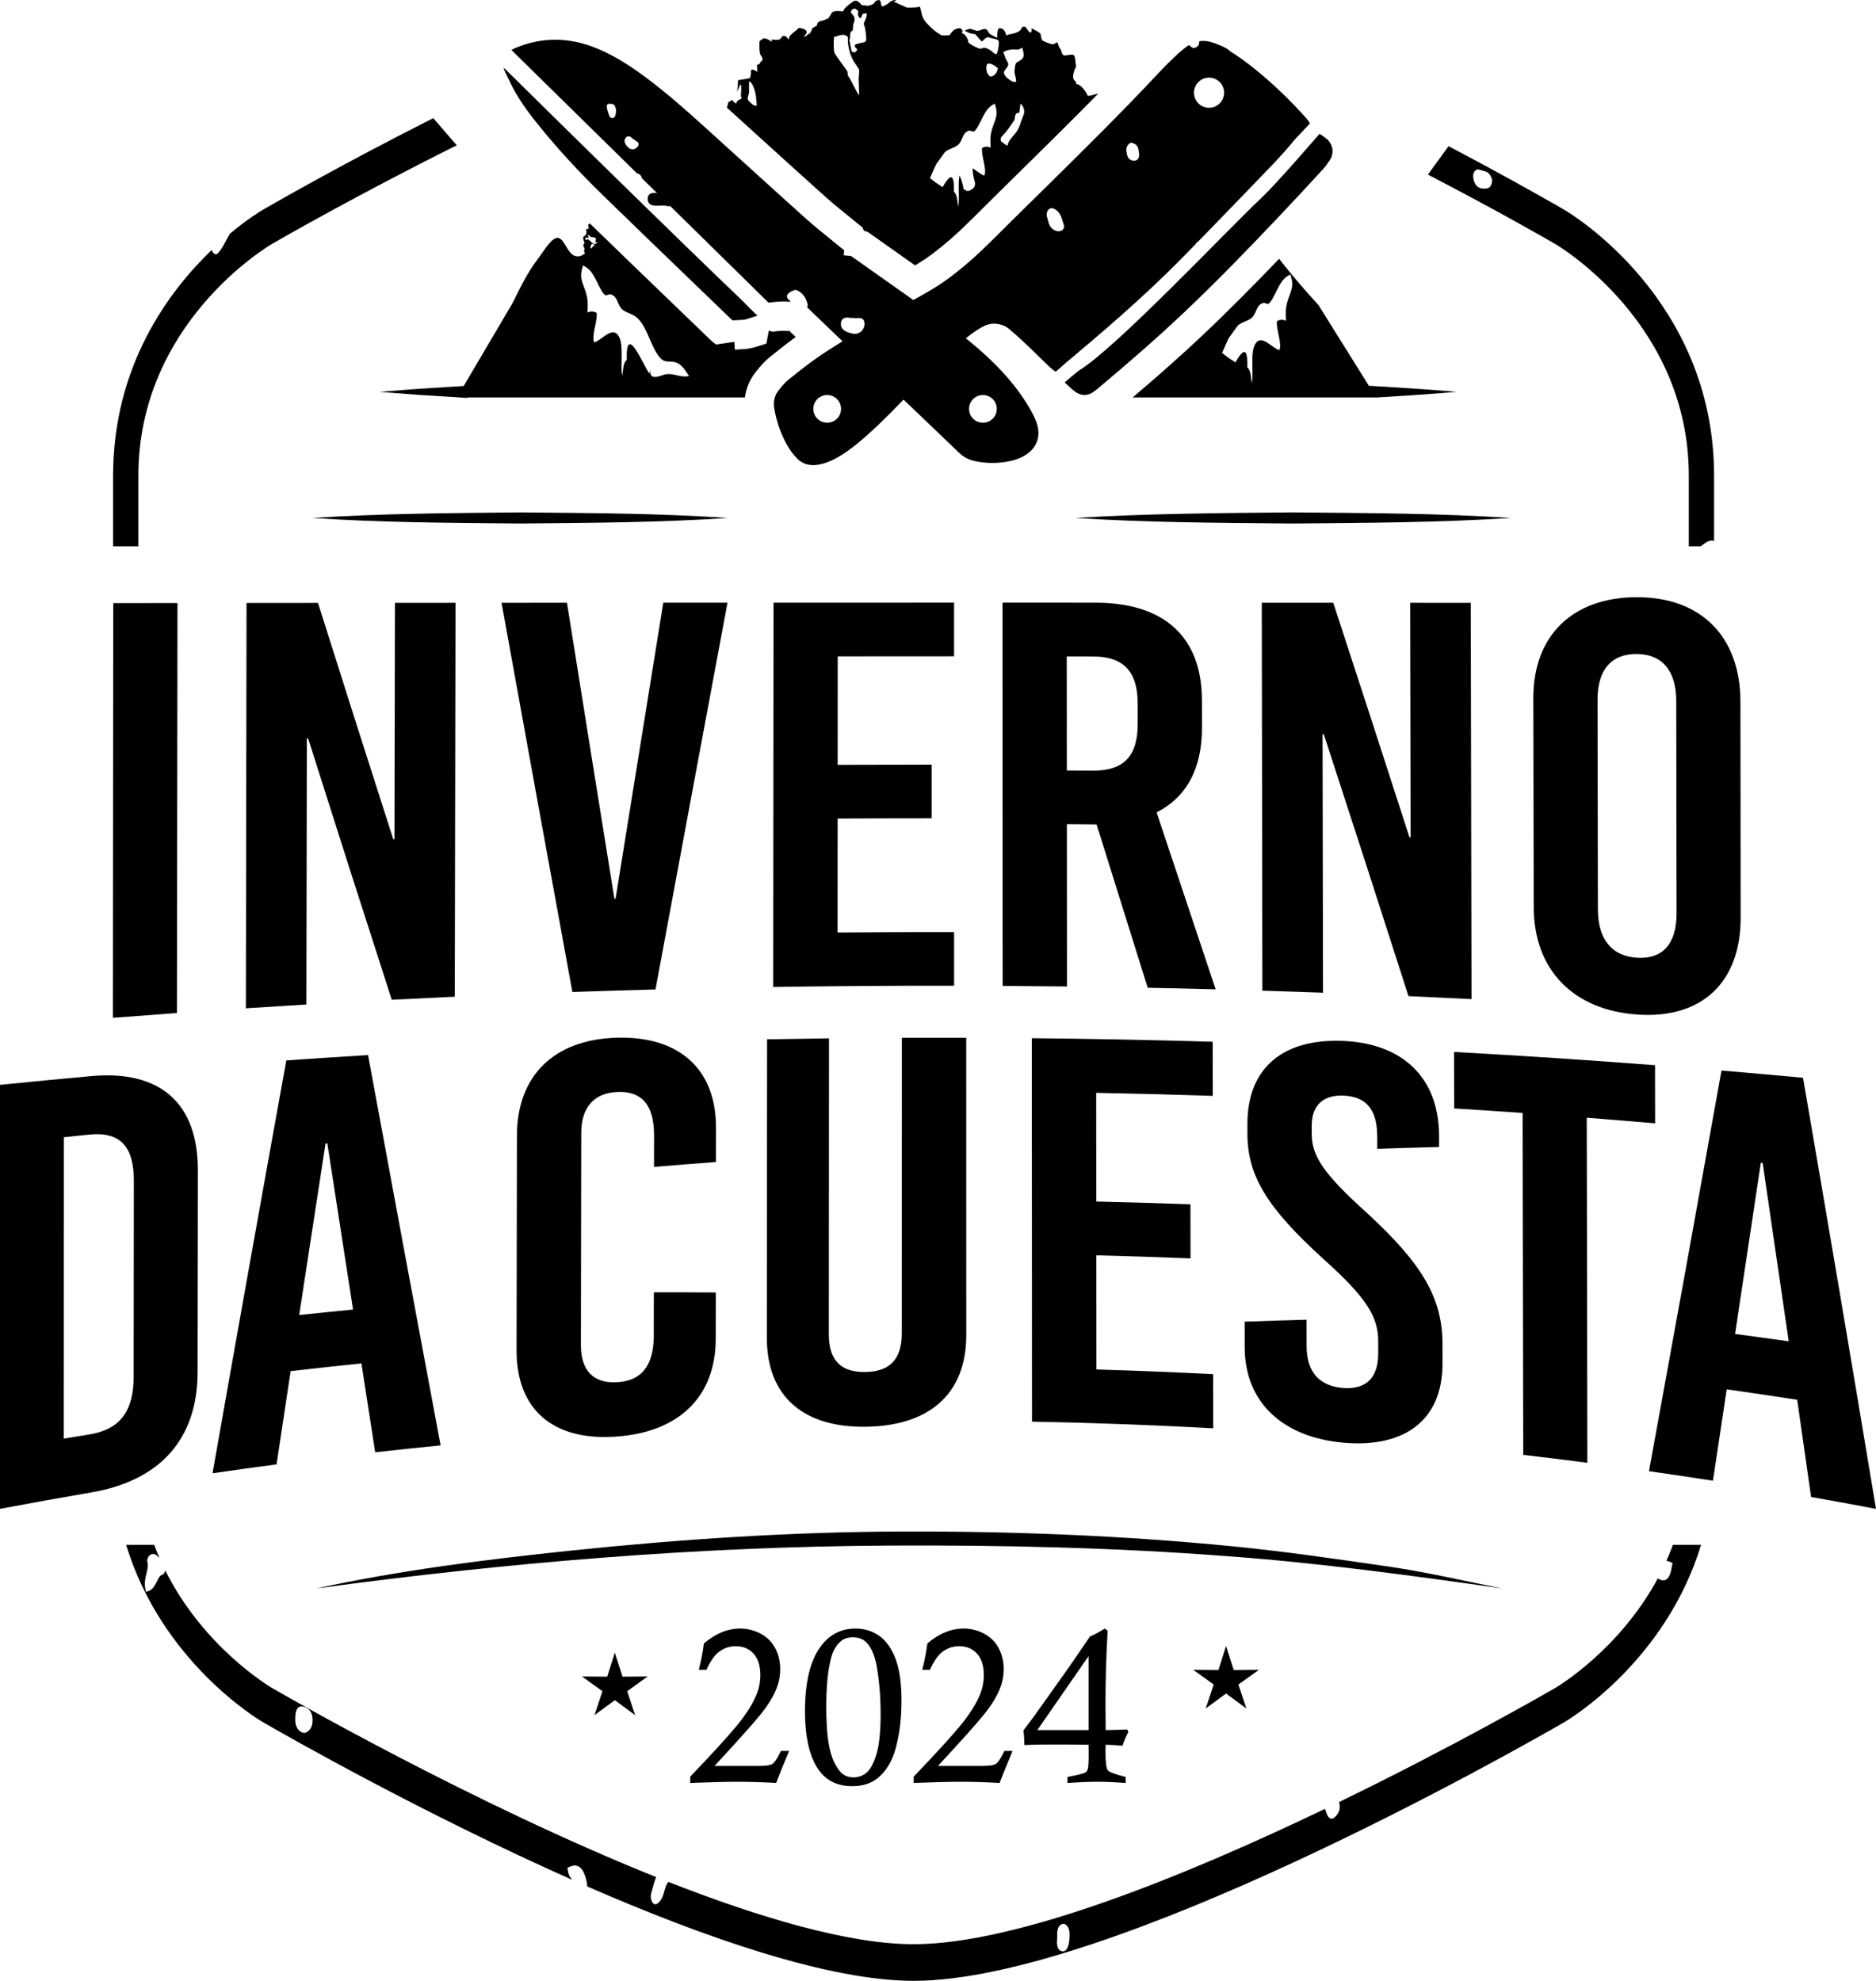 <?xml version="1.0" encoding="UTF-8"?>
<!-- Creator: CorelDRAW -->
<svg xmlns="http://www.w3.org/2000/svg" xmlns:xlink="http://www.w3.org/1999/xlink" xmlns:xodm="http://www.corel.com/coreldraw/odm/2003" xml:space="preserve" width="105.688mm" height="111.597mm" version="1.1" style="shape-rendering:geometricPrecision; text-rendering:geometricPrecision; image-rendering:optimizeQuality; fill-rule:evenodd; clip-rule:evenodd" viewBox="0 0 2717.95 2869.91">
 <defs>
  <style type="text/css">
   <![CDATA[
    .fil0 {fill:black;fill-rule:nonzero}
   ]]>
  </style>
 </defs>
 <g id="Camada_x0020_1">
  <g id="_105553626794752">
   <path class="fil0" d="M458.1 2301.44c120.78,-26.23 244.47,-41.81 367.26,-54.67 160.04,-16.76 321.4,-27.4 482.38,-27.86 159.71,-0.46 318.98,5.81 477.93,21.43 75.93,7.47 151.17,18.45 226.65,29.44 55.1,8.01 109.77,20.96 164.41,31.65 -132.23,-18.72 -264.04,-36.89 -397.31,-46.66 -163.85,-12.61 -327.71,-16.34 -492,-15.48 -277.27,1.46 -554.71,24.83 -829.32,62.14z"></path>
   <path class="fil0" d="M1558.27 750.45c105.04,-6.58 210.24,-7.03 315.39,-8.08 105.1,1.05 210.32,1.19 315.31,8.08 -105,6.71 -210.18,7.13 -315.31,8.05 -105.14,-0.92 -210.36,-1.34 -315.39,-8.05z"></path>
   <path class="fil0" d="M452.83 750.45c100.16,-6.58 200.47,-7.02 300.75,-8.08 100.26,1.05 200.62,1.2 300.75,8.08 -100.15,6.69 -200.49,7.13 -300.75,8.05 -100.26,-0.92 -200.61,-1.35 -300.75,-8.05z"></path>
   <polygon class="fil0" points="1776.31,2384.78 1787.42,2419.6 1823.96,2419.27 1794.19,2440.62 1805.73,2475.33 1776.31,2453.66 1746.86,2475.33 1758.43,2440.62 1728.71,2419.27 1765.29,2419.6 "></polygon>
   <polygon class="fil0" points="890.77,2394.41 901.91,2429.24 938.39,2428.91 908.68,2450.25 920.19,2484.96 890.77,2463.29 861.3,2484.96 872.81,2450.25 843.14,2428.91 879.72,2429.24 "></polygon>
   <path class="fil0" d="M1549.45 2809.36c-1.29,15.63 -6.48,17.89 -9.46,17.89l-1.33 -0.15c-8.35,-1.99 -7.46,-13.16 -7.08,-17.92 0.08,-1.33 0.21,-2.57 0.17,-3.71 -0.15,-3.8 -0.4,-9.71 2.29,-14.03 1.65,-2.59 4.04,-4.01 7.08,-4.14l0.75 -0.03 0.68 0.36c8.23,4.43 7.39,15.26 6.9,21.72zm-1107.94 -298.69l-0.67 0.18 -0.68 -0.12c-8.21,-1.81 -12.73,-9.2 -12.39,-20.33 0.12,-6.21 0.36,-18.07 9.12,-18.07 0.74,0 1.56,0.09 2.46,0.3 8.64,1.96 13.16,8.29 13.46,18.73 0.19,7.18 -1.62,16.29 -11.31,19.31zm1982.21 -272.47c-2.97,8 -6.08,15.84 -9.46,23.38 1.83,0.03 3.68,0.51 5.54,1.39l3.35 1.6 -0.9 4.95c-1.35,7.54 -3.62,20.21 -12.53,20.21 -1.63,0 -3.36,-0.45 -5.29,-1.36 -0.79,-0.36 -1.67,-0.96 -2.5,-1.66 -55.63,103.11 -143.89,156.09 -149.32,159.26 -11.83,6.85 -144.54,83.26 -312.73,164.99 1.5,3.98 1.75,8.57 0.1,12.94 -1.52,4.25 -4.69,8.32 -8,10.26 -1.02,0.57 -1.96,0.82 -2.87,0.82 -4.35,0 -6.37,-5.52 -7.56,-8.84 -0.71,-1.9 -1.37,-3.62 -2.06,-5.34 -200.37,96.18 -444.83,196.06 -595.77,196.06 -93.62,0 -223.12,-38.37 -355.77,-90.44l-0.01 0.78 -1.2 1.6c-1.71,2.21 -2.79,6.07 -3.94,10.14 -1.9,6.76 -4.27,15.17 -10.74,19.34 -0.86,0.51 -1.67,0.76 -2.5,0.76 -2.19,0 -4.17,-1.69 -5.42,-4.71 -1.56,-3.65 -1.73,-8.57 -0.45,-12.16 0.76,-2.39 1.46,-5.07 2.16,-7.78 1.27,-4.89 2.72,-10.11 4.87,-14.78 -265.93,-106.52 -538.77,-263.66 -555.99,-273.62 -5.63,-3.29 -100.14,-60.03 -155.2,-170.57 -0.79,3.11 -2.47,5.52 -4.72,6.27 -3.08,0.81 -4.77,4.01 -7.29,9.11 -2.69,5.52 -6.06,12.34 -12.62,14.48l-3.49 1.11 -0.95 -5c-1.58,-8.27 0.2,-15.48 1.76,-21.87 1.39,-5.7 2.6,-10.59 1.41,-15.54 -0.59,-2.53 -0.29,-5.22 0.81,-7.45 2.58,-5.16 7.82,-6.12 10.89,-4.19 2.02,1.33 3.87,3.02 5.64,4.77 -2.66,-6.13 -5.14,-12.45 -7.53,-18.88l-40.71 0c51.46,169.14 191.05,252.76 198.27,256.96 36.67,21.18 232.24,132.56 448.19,228.46 -2.28,-2.54 -5.27,-6.03 -6.31,-12.55l-0.79 -4.98 3.35 -1.48c10.55,-4.68 18.07,0.09 22.37,13.73 1.15,3.65 2.91,9.32 2.96,14.78 170.15,74.21 349.98,136.78 472.93,136.78 285.22,0 876.03,-336.31 942.47,-374.62 7.35,-4.32 146.89,-87.97 198.34,-257.08l-40.8 0z"></path>
   <path class="fil0" d="M163.55 1474.67c0.19,-200.28 0.37,-400.57 0.56,-600.85 31.01,-0.04 62.02,-0.07 93.02,-0.1 -0.26,197.99 -0.52,395.99 -0.78,593.98 -30.95,2.23 -61.88,4.55 -92.8,6.97z"></path>
   <path class="fil0" d="M567.59 1448.49c-40.42,-124.96 -80.83,-251.13 -121.25,-378.82 -0.58,0.01 -1.17,0.02 -1.75,0.04 -0.23,128.55 -0.46,257.11 -0.69,385.66 -29.23,1.74 -58.45,3.57 -87.67,5.48 0.31,-195.74 0.63,-391.48 0.94,-587.22 34.52,-0.03 69.04,-0.06 103.55,-0.09 36.36,115.32 72.71,229.38 109.06,342.42 0.59,-0.02 1.17,-0.04 1.76,-0.05 0.21,-114.15 0.43,-228.3 0.64,-342.45 29.25,-0.02 58.51,-0.04 87.76,-0.06 -0.35,190.22 -0.7,380.44 -1.06,570.67 -30.44,1.38 -60.87,2.86 -91.29,4.43z"></path>
   <path class="fil0" d="M829.28 1437.25c-34.25,-186.79 -68.45,-374.64 -102.63,-563.9 31.6,-0.02 63.19,-0.03 94.78,-0.05 22.87,143.47 45.77,286.33 68.68,428.7 0.59,-0.01 1.17,-0.03 1.76,-0.04 23.06,-143.43 46.09,-286.3 69.1,-428.72 31.01,-0.01 62.02,-0.02 93.03,-0.03 -34.72,185.99 -69.5,372.66 -104.33,560.36 -40.14,1.07 -80.27,2.29 -120.39,3.67z"></path>
   <path class="fil0" d="M1213.69 950.97c-0.03,52.39 -0.06,104.78 -0.08,157.17 45.38,-0.19 90.76,-0.29 136.15,-0.29 0,25.9 0,51.8 0,77.7 -45.4,0.01 -90.79,0.14 -136.19,0.39 -0.03,55.03 -0.06,110.07 -0.09,165.1 56.26,-0.46 112.53,-0.65 168.8,-0.57 0,25.9 0.01,51.8 0.01,77.7 -87.36,-0.13 -174.72,0.48 -262.06,1.83 0.16,-185.6 0.32,-371.19 0.48,-556.79 87.18,-0.02 174.35,-0.03 261.53,-0.03 0,25.9 0,51.8 0.01,77.7 -56.19,-0.01 -112.37,0.02 -168.55,0.1z"></path>
   <path class="fil0" d="M1545.63 1116.27c12.59,0.07 25.18,0.14 37.77,0.23 44.8,0.3 64.98,-21.01 64.93,-68.03 -0.01,-9.56 -0.02,-19.12 -0.03,-28.68 -0.05,-47.01 -20.26,-68.59 -65.04,-68.68 -12.58,-0.03 -25.16,-0.06 -37.74,-0.08 0.04,55.08 0.07,110.16 0.11,165.24zm43.1 78.19c-14.35,-0.12 -28.7,-0.24 -43.05,-0.34 0.05,78.38 0.11,156.76 0.16,235.15 -31.07,-0.38 -62.14,-0.66 -93.22,-0.85 -0.06,-185.08 -0.13,-370.16 -0.19,-555.25 44.76,0 89.52,0.01 134.28,0.02 100.04,-0.05 154.52,49.53 154.65,141.56 0.02,13.32 0.04,26.65 0.05,39.98 0.08,59.18 -22.7,100.48 -65.72,122.3 28.5,85.11 57.02,170.53 85.55,256.36 -32.81,-0.86 -65.63,-1.61 -98.46,-2.26 -24.7,-79.13 -49.39,-157.99 -74.05,-236.67z"></path>
   <path class="fil0" d="M2040.62 1443.23c-40.92,-127.71 -81.83,-254.09 -122.71,-379.44 -0.59,-0.01 -1.17,-0.02 -1.76,-0.02 0.21,124.82 0.42,249.65 0.63,374.47 -29.28,-1.06 -58.57,-2.04 -87.86,-2.93 -0.29,-187.35 -0.57,-374.69 -0.85,-562.04 34.52,0.02 69.04,0.03 103.56,0.05 36.76,112.31 73.54,225.43 110.33,339.58 0.59,0.02 1.17,0.03 1.76,0.05 -0.21,-113.19 -0.42,-226.37 -0.63,-339.56 29.25,0.02 58.51,0.04 87.76,0.06 0.36,191.37 0.72,382.74 1.08,574.11 -30.43,-1.53 -60.86,-2.97 -91.3,-4.32z"></path>
   <path class="fil0" d="M2314.51 1013.82c0.17,101.28 0.34,202.56 0.52,303.83 0.07,43.38 20.29,67.83 57.1,69.98 36.81,2.18 56.93,-20.24 56.87,-64.23 -0.15,-102.57 -0.29,-205.13 -0.44,-307.7 -0.06,-43.99 -20.28,-67.86 -57.12,-68.16 -36.85,-0.3 -57,22.9 -56.92,66.27zm207.02 2.73c0.11,104.29 0.22,208.58 0.34,312.87 0.09,94.31 -56.72,147 -149.61,140.52 -92.9,-6.39 -150.03,-64.84 -150.2,-155.67 -0.19,-100.88 -0.37,-201.77 -0.56,-302.66 -0.17,-90.79 56.77,-146.18 149.8,-146.37 93.03,-0.23 150.13,57.03 150.23,151.31z"></path>
   <path class="fil0" d="M92.33 2084.31c12.2,-2.01 24.41,-3.99 36.62,-5.94 44.49,-7.12 64.61,-33.15 64.67,-83.57 0.1,-94.62 0.2,-189.24 0.3,-283.87 0.06,-50.39 -20.05,-71.59 -64.63,-67.09 -12.24,1.25 -24.47,2.52 -36.71,3.81 -0.08,145.55 -0.16,291.1 -0.25,436.66zm40.52 -525.28c99.71,-8.79 153.97,39.58 153.82,136.54 -0.14,97.51 -0.28,195.03 -0.41,292.54 -0.13,97.13 -54.47,157.09 -153.88,174.17 -44.18,7.53 -88.31,15.47 -132.38,23.82 0,-204.77 0,-409.54 0,-614.32 44.26,-4.46 88.54,-8.71 132.86,-12.74z"></path>
   <path class="fil0" d="M433.47 1905.27c26,-2.76 52,-5.4 78.03,-7.93 -12.42,-79.96 -24.84,-160.19 -37.27,-240.7 -0.87,0.07 -1.75,0.14 -2.63,0.21 -12.72,82.48 -25.43,165.28 -38.13,248.42zm110.09 198.89c-6.65,-42.87 -13.29,-85.81 -19.93,-128.83 -34.21,3.53 -68.4,7.27 -102.57,11.23 -6.79,44.93 -13.58,89.96 -20.37,135.09 -30.94,4.1 -61.86,8.39 -92.77,12.89 35.56,-201.91 71.21,-401.18 106.91,-598.16 39.45,-2.75 78.92,-5.33 118.4,-7.74 35.03,190.12 70.06,378.49 105.12,565.49 -31.62,3.14 -63.21,6.48 -94.8,10.03z"></path>
   <path class="fil0" d="M1037.35 1633.33c-0.02,16.75 -0.04,33.49 -0.06,50.24 -29.92,2.23 -59.83,4.59 -89.74,7.08 0.02,-15.21 0.04,-30.42 0.06,-45.63 0.06,-44.81 -18.38,-64.24 -52.66,-62.95 -34.29,1.29 -52.78,22.23 -52.84,59.27 -0.16,102.5 -0.33,205.01 -0.5,307.51 -0.06,37.06 18.37,55.89 52.7,53.81 34.32,-2.07 52.84,-23.01 52.89,-67.84 0.03,-20.81 0.06,-41.63 0.08,-62.44 29.92,-0.08 59.84,-0.01 89.77,0.21 -0.03,22.33 -0.05,44.66 -0.08,66.99 -0.08,84.56 -53.89,135.99 -145.43,141.91 -90.66,6.02 -143.3,-39.32 -143.15,-125.36 0.19,-103.65 0.37,-207.31 0.55,-310.97 0.16,-85.91 52.94,-138.66 143.47,-141.66 91.41,-3 145,45.39 144.91,129.83z"></path>
   <path class="fil0" d="M1399.95 1934.11c0.02,87.3 -55.51,131.8 -145.43,133.04 -88.15,1.35 -143.62,-41.73 -143.54,-129.37 0.13,-144 0.25,-288.01 0.38,-432.02 29.91,-0.55 59.81,-0.99 89.71,-1.34 -0.08,142.91 -0.16,285.82 -0.25,428.73 -0.02,40.5 20.23,55.13 52.84,54.68 32.61,-0.44 52.88,-15.6 52.88,-56.04 0.03,-142.73 0.06,-285.46 0.08,-428.19 31.08,-0.12 62.16,-0.13 93.24,-0.04 0.02,143.51 0.04,287.02 0.07,430.54z"></path>
   <path class="fil0" d="M1588.18 1583.37c0.04,52.49 0.09,104.97 0.13,157.45 45.47,1.05 90.94,2.41 136.4,4.08 0.03,26.1 0.07,52.19 0.1,78.29 -45.47,-1.82 -90.95,-3.3 -136.44,-4.44 0.05,55.14 0.09,110.27 0.14,165.4 56.38,1.66 112.74,3.93 169.08,6.81 0.04,26.14 0.07,52.27 0.11,78.41 -87.46,-4.78 -174.99,-8 -262.54,-9.63 -0.09,-185.18 -0.18,-370.37 -0.28,-555.56 87.37,0.87 174.74,2.59 262.06,5.15 0.04,26.14 0.07,52.27 0.11,78.41 -56.28,-1.85 -112.57,-3.31 -168.87,-4.37z"></path>
   <path class="fil0" d="M2084.9 1645.45c0.01,5.44 0.02,10.89 0.03,16.34 -29.85,0.79 -59.7,1.67 -89.57,2.67 -0.01,-5.95 -0.02,-11.9 -0.03,-17.85 -0.07,-38.95 -15.91,-57.65 -48.42,-59.21 -27.24,-1.3 -46.55,11.57 -46.5,43.8 0.01,4.03 0.01,8.06 0.02,12.09 0.05,31.52 17.68,57.88 78.41,112.6 82.72,75.79 110.88,125.31 111.01,191.39 0.02,9.26 0.04,18.52 0.05,27.78 0.15,84.37 -56.82,122.38 -142.12,115.29 -86.18,-7.08 -144.36,-56.03 -144.47,-138.59 -0.02,-12.3 -0.04,-24.59 -0.06,-36.88 29.91,-1.09 59.82,-2.02 89.72,-2.81 0.02,12.89 0.04,25.79 0.06,38.68 0.06,37.87 19.45,57.69 52.86,60.24 28.13,2.14 50.96,-9.73 50.88,-50.32 -0.01,-5.95 -0.02,-11.9 -0.03,-17.85 -0.07,-35.63 -17.68,-63.24 -78.43,-117.87 -82.76,-75.07 -110.98,-121.43 -111.06,-182.5 -0.01,-4.54 -0.01,-9.09 -0.02,-13.64 -0.12,-82.49 52.56,-124.26 138.65,-120.68 86.09,3.59 138.84,53.11 139,137.34z"></path>
   <path class="fil0" d="M2298.9 1619.4c0.29,166.65 0.58,333.3 0.87,499.95 -30.95,-4.02 -61.92,-7.84 -92.9,-11.47 -0.31,-165.12 -0.61,-330.25 -0.92,-495.38 -33.04,-2.32 -66.1,-4.51 -99.16,-6.56 -0.05,-27.28 -0.1,-54.56 -0.16,-81.84 97.15,5.36 194.21,11.77 291.16,19.22 0.04,28.07 0.08,56.15 0.13,84.23 -32.99,-2.85 -65.99,-5.57 -99.01,-8.14z"></path>
   <path class="fil0" d="M2513.78 1932.69c25.93,3.45 51.83,7.01 77.73,10.69 -12.57,-86.59 -25.17,-172.73 -37.78,-258.44 -0.87,-0.09 -1.75,-0.18 -2.62,-0.28 -12.45,83.05 -24.89,165.72 -37.33,248.02zm110.14 236.22c-6.71,-47.08 -13.42,-94.03 -20.14,-140.85 -34.02,-5.26 -68.07,-10.3 -102.14,-15.14 -6.65,44.24 -13.29,88.38 -19.93,132.41 -30.87,-4.8 -61.75,-9.41 -92.67,-13.82 34.99,-191.28 69.99,-384.65 105.05,-580.45 39.39,3.31 78.76,6.79 118.11,10.45 35.39,205.08 70.66,413.15 105.74,624.57 -31.31,-5.93 -62.66,-11.66 -94.02,-17.18z"></path>
   <path class="fil0" d="M627.73 171.16c-125.91,63.57 -222.12,118.46 -246.68,132.64 -2.59,1.51 -21.92,13.03 -48.01,34.8l-1.06 1.82c-1.38,2.41 -2.72,4.92 -4.05,7.43 -3.52,6.66 -7.14,13.5 -11.88,18.81 -1,1.12 -2.16,1.71 -3.38,1.71 -1.94,0 -3.77,-1.51 -5.15,-4.27 -0.28,-0.56 -0.52,-1.27 -0.77,-1.96 -62.95,60.45 -142.9,168.47 -142.9,327.19l0 102.28 36.63 0 0 -102.28c0,-220.19 186.16,-331.62 194.13,-336.24 10.75,-6.21 121.06,-69.76 267.12,-142.58l-34.01 -39.36z"></path>
   <path class="fil0" d="M2161.76 261.99c-0.38,5.13 -2.33,11.25 -9.81,11.25l-1.19 0.03c-3.69,0 -13.48,0 -16.12,-14.78 -0.67,-3.35 -0.31,-6.61 0.98,-9.08 1.83,-3.5 5.44,-4.77 8.96,-3.21 1.19,0.53 2.46,0.8 3.75,1.1 4.33,0.99 10.27,2.35 13.12,11.97l0.4 1.3 -0.08 1.42zm104.42 41.87c-8.11,-4.72 -73.05,-42.35 -167.51,-92.04l-29.92 41.11c103.02,53.59 175.2,95.17 183.77,100.17 7.97,4.63 194.22,116.32 194.22,336.25l0 102.27 16.99 0c1.82,-1.28 3.67,-2.46 5.4,-3.94 3.98,-3.12 7.6,-4.6 11.2,-4.6 1.09,0 2.04,0.45 3.04,0.69l0 -94.42c0,-256.03 -208.33,-380.32 -217.2,-385.48z"></path>
   <path class="fil0" d="M1076.45 436.5c-94.21,-89.74 -276.56,-269.39 -276.56,-269.39l-67 -66.04 -3.25 -3.01c0.34,1.41 0.85,3.54 1.96,5.77l3.77 7.81c3.5,7.31 7.12,14.88 11.33,22.22 10.52,18.34 23.18,34.7 35.29,49.64 26.45,32.65 56.15,64.94 90.79,98.71 44.26,43.17 88.79,86.05 133.33,128.94l52.6 50.68c1.04,1.01 2.22,1.9 3.2,2.59l0.17 -0.21 16.83 -1.02 18.64 -5.87c-5.66,-4.64 -19.16,-18.94 -21.09,-20.84z"></path>
   <path class="fil0" d="M1924.41 203.46c-3.09,-3.5 -12.71,-9.57 -12.71,-9.57 0,0 -61.36,71.43 -84,92.67 -49.05,46.03 -209,215.93 -263.62,249.66 -2.97,1.84 -21.55,17.83 -21.55,17.83 3.25,3.1 6.33,6.03 9.53,8.85 4.54,3.98 10.74,9.43 19.09,9.43 7.54,0 13.27,-4.28 18.97,-9.06 50.22,-42.11 87.85,-75.23 121.98,-107.39 50.27,-47.36 97.88,-96.82 141.85,-143.21 19.43,-20.49 38.59,-41.26 57.73,-62.03l4.87 -5.29c3.89,-4.2 7.02,-8.82 9.77,-12.89 6.34,-9.36 5.62,-20.47 -1.91,-29z"></path>
   <path class="fil0" d="M1773.52 134.31c0,12.06 -9.78,21.84 -21.84,21.84 -12.06,0 -21.83,-9.77 -21.83,-21.84l0 0 0 0c0,-12.06 9.77,-21.83 21.83,-21.83 12.06,0 21.84,9.77 21.84,21.83l0 0zm-125.03 96.27c-0.81,0.94 -2.31,2.09 -4.81,2.19 -0.21,0.01 -0.43,0.01 -0.64,0.01 -9.53,0 -10.52,-9.13 -11.04,-14.08 -0.56,-5.05 1.48,-9.17 5.4,-11.42l1.02 -0.59 1.18 0.23c9.13,1.79 9.88,8.58 10.38,13.07l0.1 0.95c0.31,2.76 0.79,6.89 -1.59,9.65zm-108.66 102.1c-1.47,1.56 -3.64,2.4 -6.04,2.4 -0.97,0 -2,-0.14 -3.02,-0.43 -9.3,-2.65 -11.15,-10.05 -12.64,-15.99 -0.43,-1.76 -0.86,-3.49 -1.5,-5.06l-0.24 -1.03c-0.23,-4.21 1.19,-7.97 3.7,-9.79 1.78,-1.28 3.9,-1.52 5.99,-0.69 9.05,3.52 11.52,11.81 13.69,19.12 0.45,1.51 0.9,3.01 1.4,4.45 0.9,2.6 0.43,5.16 -1.33,7.02zm-115.79 239.64c11.09,0 20.08,8.99 20.08,20.09 0,11.09 -8.99,20.08 -20.08,20.08 -11.09,0 -20.08,-8.99 -20.08,-20.08 0,-11.09 8.99,-20.09 20.08,-20.09zm-176.99 -91.6c-2.44,1.94 -5.39,2.95 -8.53,2.95 -0.87,0 -1.76,-0.08 -2.67,-0.24 -12.35,-2.23 -18.25,-7.3 -17.53,-15.06 0.27,-2.87 1.3,-5.03 3.04,-6.44 2.91,-2.32 6.75,-1.85 10.13,-1.45 1.75,0.2 3.58,0.4 4.79,0.18l1.04 -0.22 0.96 0.45c0.61,0.28 2.24,0.14 3.55,0.04 2.7,-0.24 6,-0.53 8.4,1.77 1.65,1.59 2.37,3.94 2.23,7.21 -0.23,4.32 -2.19,8.26 -5.42,10.82zm-48.63 131.77c-11.09,0 -20.08,-8.99 -20.08,-20.08 0,-11.09 8.99,-20.09 20.08,-20.09 11.09,0 20.08,8.99 20.08,20.09 0,11.09 -8.99,20.08 -20.08,20.08zm-274.72 -399.9c-1.64,2.17 -4.05,3.53 -6.62,3.72 -1.95,0.15 -3.85,-0.36 -5.48,-1.47 -0.45,-0.31 -0.89,-0.66 -1.3,-1.06 -5.64,-5.51 -6.93,-10.22 -3.82,-14.01 1.15,-1.4 2.45,-2.16 3.85,-2.28 2.33,-0.19 4.17,1.41 5.78,2.81 0.84,0.73 1.72,1.47 2.43,1.78l0.62 0.25 0.34 0.57c0.22,0.36 1.12,0.86 1.84,1.27 1.49,0.83 3.31,1.84 3.75,3.89 0.3,1.4 -0.15,2.89 -1.38,4.53zm-32.65 -44.23c-0.62,1.66 -2.13,2.7 -3.95,2.71 -0.94,0.01 -1.84,-0.27 -2.57,-0.76 -0.63,-0.43 -1.14,-1.02 -1.42,-1.73 -1.69,-4.25 -3.79,-9.53 -4.12,-14.76 -0.07,-1.02 0.39,-1.96 1.23,-2.58 2.04,-1.49 6.31,-0.86 8.69,0.07l0.58 0.23 0.35 0.51c3.14,4.59 3.55,10.08 1.22,16.3zm1002.86 4.6l-3.77 -4.35c-17.12,-19.07 -35.28,-37.03 -53.99,-53.38 -13.95,-12.18 -32.58,-27.7 -53.6,-40.68 -2.88,-3.03 -7.13,-5.66 -13.02,-8.03l-10.16 -4.09 0.17 0.25c-5.38,-2.22 -10.83,-3.42 -16.22,-3.42 -1.93,0 -3.83,0.2 -5.72,0.48 -0.08,1.38 -0.28,2.82 -0.64,4.33 -0.62,2.68 -3.9,4.37 -4.55,4.68 -1.04,0.5 -1.99,0.74 -2.85,0.74 -0.64,0 -1.23,-0.13 -1.76,-0.39 -2.33,-1.06 -3.79,-2.43 -4.95,-3.91 -1.48,0.89 -2.95,1.77 -4.37,2.86 -3.94,3.02 -9.09,7.07 -13.91,11.7 -8.92,8.55 -16.93,16.31 -24.64,24.56 -56.52,60.48 -116.6,119.57 -174.68,176.72 -23.48,23.09 -46.95,46.18 -70.27,69.43 -19.53,19.46 -38.6,36.16 -58.31,51.04 -16.85,12.72 -35.45,23.4 -53.46,33.18l-90.25 -63.79 -10.6 -1.02 0.71 -7.26 -7.34 -5.86c-5.02,-4.15 -10.09,-8.26 -15.16,-12.36 -10.87,-8.81 -22.12,-17.91 -32.57,-27.28 -32.45,-29.09 -64.71,-58.37 -96.97,-87.66l-47.74 -43.3c-28.53,-25.81 -56.7,-50.9 -87.58,-73.92 -26.75,-19.95 -48.77,-32.99 -71.37,-42.28 -20.02,-8.23 -40.17,-12.4 -59.91,-12.4 -19.24,0 -38.51,3.96 -57.28,11.76 -1.44,0.6 -2.83,1.3 -4.38,2.11l-1.67 0.85 -0.04 0.25 181.83 178.72c1.36,0.25 2.68,0.66 3.87,1.54 1.63,1.21 2.62,3.19 3.31,5.52l21.78 21.41c-4.33,-0.3 -8.72,-0.53 -11.48,2.38 -1.68,1.77 -2.31,4.32 -1.9,7.58 1.17,9.13 10.62,8.64 17.49,8.28 3.54,-0.18 7.19,-0.36 9.77,0.4 0.99,0.29 2.14,0.45 3.36,0.45 0.61,0 1.25,-0.2 1.88,-0.29l142.42 139.99c8.01,-1.05 15.54,-1.74 22.38,-1.74 3.3,0 6.62,0.26 9.94,0.52 -1.64,-1.56 -3.19,-3.21 -4.56,-4.98 -1,-1.28 -1.24,-2.92 -0.68,-4.5 1.36,-3.79 7.55,-6.76 11.52,-7.65l0.96 -0.21 0.91 0.36c8.23,3.26 13.65,10.12 16.14,20.41 0.39,1.63 0.01,3.16 -0.74,4.55l51.36 49.19c-1.84,1.17 -3.7,2.33 -5.55,3.49 -10.36,6.5 -21.06,13.22 -31.34,20.43 -14.34,10.04 -27.81,20.77 -41.48,31.8 -5.14,4.15 -9.18,9.13 -12.74,13.52l-1.28 1.59c-5.9,7.23 -8.16,16.24 -6.56,26.06 3.41,20.86 10.55,40.32 21.21,57.82 3.43,5.65 7.74,10.59 11.51,14.67 6.11,6.62 14.27,10.11 23.6,10.11 1.1,0 2.23,-0.05 3.38,-0.15 11.59,-0.99 21.37,-5.46 27.69,-8.74 14.38,-7.42 26.47,-16.91 36.4,-25.21 23.11,-19.28 44.51,-41.19 63.56,-60.86l14.89 14.21c21.73,20.76 43.49,41.52 65.1,62.41 6.84,6.62 14.78,10.77 24.28,12.68 8.09,1.63 16.33,2.45 24.44,2.45 6.29,0 12.67,-0.5 18.94,-1.47 8.57,-1.33 19.73,-3.75 30.2,-10.73 14.78,-9.87 20.65,-25.24 16.12,-42.12 -1.32,-4.96 -3.39,-10.12 -6.34,-15.78 -8.22,-15.91 -18.65,-31.44 -31.88,-47.46 -17.24,-20.9 -38.11,-41.01 -65.41,-63 7.35,-5.99 15.76,-12.28 24.82,-17.07 5.3,-2.79 10.51,-4.14 15.92,-4.14 2.06,0 4.15,0.2 6.28,0.58 6.15,1.11 11.11,3.29 15.14,6.69 7.93,6.69 16.25,14.15 26.17,23.51 5.1,4.8 10.09,9.7 15.08,14.6 5.94,5.84 11.87,11.66 17.96,17.33 2.53,2.36 5.46,4.86 8.82,6.84 7.22,-6.32 14.85,-12.99 15.56,-13.59 50.99,-42.78 109.91,-93.01 164.01,-147.63 7.64,-7.72 15.26,-15.59 22.89,-23.39 0.53,-0.97 1.03,-2 1.81,-2.65 0.4,-0.33 1.06,-0.62 1.68,-0.92 22.74,-23.28 45.4,-46.7 67.49,-69.64l35.49 -36.8c7.33,-7.59 14.58,-15.28 21.57,-23.18 5.87,-6.64 11.59,-13.42 17.31,-20.21l20.39 -21.52c-0.95,-2.1 -2.18,-4.13 -3.83,-6.02z"></path>
   <path class="fil0" d="M962.47 542.8c-6.92,1.9 -21.7,9.19 -20.47,-6.65 -0.37,1.75 -0.9,3.02 -1.3,5.02 -8.94,-12.46 -34.22,-75.38 -32.64,-19.88 -5.54,4.65 -5.05,14.72 -6.62,23.21 -3.15,-15.63 3.02,-46.05 -5.76,-58.62 -9.26,-13.3 -24.02,7.24 -34.85,10.22 -4.17,-10.98 4.94,-29.25 3.58,-42.75 -4.26,-2.53 -8.87,-2.67 -13.21,-0.55 0.55,-13.89 0.75,-19.63 -3.26,-31.77 -4.58,-13.9 -8.82,-18.95 -3.73,-34.77l0 -1.79c14.71,6.02 18.47,21.43 26.99,36.06 9.02,15.51 7.96,0.3 18.42,8.54 5.54,4.4 6.16,15.53 13.23,20.35 7.24,4.96 14.74,5.28 21.82,12.63 14.15,14.65 18.62,41.45 31.35,55.91 7.83,8.92 13.83,4.19 23.25,7.19 8.41,2.71 13.45,11.18 18.96,19.55 -12.36,3.21 -23.25,-5.32 -35.74,-1.91zm-100.34 -188.32c-1.97,1.93 -4.02,3.86 -6.07,5.7 -0.65,-0.34 -1.04,-0.61 -0.93,-0.69l0.38 -0.28c0.02,-2.77 0.93,-5.31 2.03,-5.62l0.14 -0.29c0.14,-0.29 1.15,0.18 1.15,0.18 0.95,0.44 2.09,0.78 3.3,1zm-14.13 -9.14c0.22,-0.53 1.04,-1.15 1.82,-1.37l0.71 0.36 0.71 0.36c1.71,-0.08 2.27,-0.79 1.24,-1.57l-0.5 -0.53c-0.49,-0.53 0.21,-1.38 0.17,-2.15 -0.04,-0.77 2.16,0.84 2.99,2.15 0.83,1.32 1.58,0.65 2.99,0.91 1.42,0.26 4.32,0.97 4.97,1.56 0.65,0.59 0.04,1.65 -0.45,4.69 -0.5,3.04 2.1,0.86 2.19,0.91l0.1 0.04c0.15,0.2 0.26,0.4 0.35,0.61 -0.71,0.73 -1.45,1.46 -2.2,2.21 -0.45,-0.07 -1.05,-0.16 -1.87,-0.29 -3.15,-0.48 -0.7,-0.13 -3.01,-1.24 -2.3,-1.11 -1.53,-1.28 -1.78,-1.99 -0.24,-0.7 -2.07,-1.06 -2.62,-1.77 -0.55,-0.72 -1.84,-1.73 -3.09,-1.28l-1.26 0.45c-0.28,0.42 -0.8,0.35 -1.19,-0.16 -0.38,-0.51 -0.5,-1.37 -0.29,-1.91zm294.79 133.34l-0.41 0.92 -0.14 -0.02c-2.51,-0.2 -4.89,-0.38 -6.48,-0.38 -4.24,0 -9.75,0.46 -16.85,1.39l-4.97 -1.67 -3.65 18.9 -18.64 5.87 -10.19 1.88 -16.83 1.02 -0.68 -11.32 -26.48 3.87c-3.09,-2.18 -5.78,-4.38 -8.22,-6.74l-52.59 -50.67 -1.56 -1.5c-39.59,-38.12 -80.39,-77.43 -120.58,-116.54 -1.61,1.73 -1.62,1.74 -1.62,1.74 0.19,-1.42 0.05,-1.86 -0.31,-0.98 -0.37,0.88 -0.44,2.24 -0.17,3.02 0.27,0.78 0.39,2.62 0.28,4.09l-0.48 0.29c-0.48,0.29 -1.43,-0.43 -2.27,-0.12 -0.84,0.3 -0.67,1.19 -0.74,1.81l-0.08 0.62c0.86,0.53 0.97,2.62 0.23,4.64l-0.73 1.32 -0.73 1.33c-0.45,-0.1 -1.62,0.59 -2.59,1.53l-0.23 0.56 -0.23 0.56c0.11,1.65 0.59,4.19 1.07,5.64l0.49 0.85 0.48 0.85c-1.31,2.05 -2.09,4.44 -1.74,5.29 0.35,0.86 1.66,2.43 1.58,3.08 -0.08,0.64 -0.12,2.09 -0.12,2.1l0 0.01c-0,0.74 -1.21,3.37 0.77,4.2 0,0 0.02,0.46 0.06,1.15 -2.61,1.86 -4.94,3.19 -6.72,3.65 -18.2,4.71 -20.7,-24.55 -32.27,-26.22 -8.95,-1.31 -21.14,19.86 -27.25,27.81 -18.11,23.57 -25.96,41.79 -38.74,66.84l-70.67 119.92c-20.51,1.2 -38.84,2.37 -54.64,3.42 -21.33,1.28 -38.1,2.85 -49.51,3.67 -11.44,0.89 -17.53,1.37 -17.53,1.37 0,0 6.08,0.49 17.53,1.39 11.41,0.82 28.18,2.4 49.51,3.66 17.11,1.14 37.21,2.43 59.82,3.74l0 -0.64 402.33 0c1.7,-13.66 7.12,-26.48 15.98,-37.36l1.22 -1.5 0.02 -0.04c4.15,-5.12 10.41,-12.86 19.09,-19.86 12.22,-9.85 24.3,-19.49 37.21,-28.84l-10.02 -9.59z"></path>
   <path class="fil0" d="M1866.27 433.54c-3.93,11.94 -3.73,17.59 -3.2,31.25 -4.28,-2.09 -8.8,-1.96 -12.99,0.53 -1.34,13.3 7.59,31.27 3.52,42.07 -10.66,-2.92 -25.18,-23.14 -34.28,-10.06 -8.65,12.37 -2.58,42.31 -5.68,57.69 -1.54,-8.38 -1.07,-18.27 -6.52,-22.84 0.98,-33.87 -8.21,-22.95 -17.44,-6.82 -0.6,-0.76 -1.37,-1.47 -2.38,-2.07 -6.01,-3.56 -11.46,-7.68 -16.75,-11.96 3.27,-7.11 6.28,-14.7 9.81,-21.72 4.43,-6.04 8.84,-12.1 13.18,-18.19 6.13,-4.89 12.51,-5.69 18.72,-9.94 6.97,-4.76 7.56,-15.7 13.04,-20.03 10.26,-8.1 9.2,6.86 18.1,-8.4 8.39,-14.4 12.1,-29.58 26.59,-35.49l0 1.78c4.98,15.56 0.82,20.51 -3.71,34.21zm176.84 129.12c-17.12,-1.14 -37.29,-2.43 -59.91,-3.75l-72.88 -116.73c-19.04,-20.87 -38.64,-43.27 -56.75,-66.85 -0.1,-0.13 -0.21,-0.28 -0.32,-0.42 -35.44,36.93 -72.93,74.99 -112.04,111.85 -29.19,27.49 -60.78,55.59 -100.24,89.12l354.05 0c17.83,-1.08 34.02,-2.12 48.09,-3.07 42.65,-2.84 67.04,-5.08 67.04,-5.08 0,0 -24.38,-2.23 -67.04,-5.07z"></path>
   <path class="fil0" d="M1483.1 166.14c-2.08,5.17 -4.73,12.38 -5.88,16.03 -1.15,3.64 -4.36,9.12 -7.14,12.16 -2.77,3.05 -6.17,7.28 -7.56,9.4 -1.38,2.13 -2.52,5.12 -2.52,6.64 0,1.52 -4.54,-1.22 -10.08,-6.08l0 -3.32c0,-3.31 5.04,-5.52 12.59,-16.58l7.56 -11.05c0,-4.87 1.51,-9.1 3.36,-9.4 1.85,-0.31 3.36,-0.56 3.36,-0.56l0.84 -6.63 0.84 -6.63c4.62,3.65 6.7,10.87 4.62,16.03zm-8.31 -94.22c0,0 1.2,0.16 4.56,-2.05 0.63,-0.41 1.1,-0.72 1.5,-0.98 0.08,0.48 0.24,1.06 0.49,1.75 1.06,2.82 1.93,6.96 1.93,9.19 0,2.23 -1.64,5.21 -3.64,6.63 -2,1.42 -5.02,3.29 -6.71,4.15 -1.7,0.87 -3.08,7.46 -3.08,14.66l2.23 9.58c2.24,9.58 -12.87,0 -16.4,-5.9 -3.53,-5.9 1.29,-7.38 4.09,-12.53 2.8,-5.16 -0.56,-5.9 -3.36,-13.27l-2.8 -7.38c3.39,-3.24 12.93,-4.98 21.19,-3.84zm-30.74 32.34c-2.1,4.98 -8.82,8.3 -10.91,5.53l-2.1 -2.77c-2.31,-4.28 -2.78,-10.39 -1.05,-13.57 1.73,-3.18 8.78,-0.76 15.66,5.39 0,0 0.51,0.44 -1.59,5.42zm-5.86 80c-3.73,11.33 -3.54,16.69 -3.03,29.66 -4.06,-1.98 -8.35,-1.85 -12.33,0.51 -1.28,12.62 7.21,29.68 3.35,39.93 -5.13,-1.41 -11.2,-7.03 -17.06,-10.62 -0.1,5.24 1.23,13.62 3.53,21.34 0,0 0.34,1.12 -0.5,4.44 -0.84,3.32 -8.4,8.85 -12.3,6.64l-3.9 -2.22c-0.32,-3.04 -1.73,-9.01 -3.11,-13.27 0,0 -0.01,-0 -2.74,-6.49 -2.62,13.75 0.47,33.86 -1.86,45.38 -1.46,-7.95 -1.02,-17.34 -6.19,-21.68 0.93,-32.14 -7.79,-21.78 -16.55,-6.47 -0.56,-0.71 -1.3,-1.39 -2.26,-1.97 -5.7,-3.38 -10.88,-7.29 -15.91,-11.36 3.11,-6.75 5.96,-13.95 9.31,-20.62 4.21,-5.73 8.39,-11.49 12.51,-17.27 5.82,-4.64 11.88,-5.4 17.78,-9.43 6.61,-4.52 7.17,-14.9 12.37,-19.02 9.74,-7.68 8.73,6.51 17.18,-7.97 7.97,-13.67 11.48,-28.07 25.24,-33.69l0 1.69c4.73,14.77 0.78,19.47 -3.52,32.47zm-184.76 -142.73c0.84,4.72 2.1,14.63 1.27,17.39 -0.84,2.77 -4.2,2.21 -12.6,4.57 -8.39,2.36 0,7.6 0,7.96l0 0.36c-2.2,4.47 -5.97,5.4 -8.39,2.04l-2.1 -10.36c-2.1,-10.36 -0.41,-2.36 0,-10.9 0.42,-8.55 1.68,-6.38 3.25,-8.04 1.56,-1.66 0.53,-7.74 1.79,-10.36 1.26,-2.61 2.53,-7.89 0,-11.2l-2.51 -3.32c-1.39,-0.3 -1.77,-2.04 -0.85,-3.87 0.93,-1.82 3.01,-3.32 4.62,-3.32 1.62,0 4.07,1.74 5.46,3.87l-0.18 2.67 -0.18 2.67c2.04,5.18 4.47,6.01 5.39,1.85l0.84 -2.21c0.83,-2.21 3.78,-1.1 5.73,-2.21 1.96,-1.11 0.14,7.74 -2.38,11.98 -2.52,4.24 0,5.71 0.84,10.43zm-25.27 67.71c0.07,-2.67 -0.04,-4.78 -0.53,-5.72 -1.91,-3.68 -17.02,-22.85 -18.7,-27.26 -1.68,-4.43 -1.12,-24.47 0,-23.66l1.12 0.81c7.19,-3.48 14.7,-3.89 16.7,-0.89l0.88 0.08c0.89,0.07 0.76,3.78 0.76,3.78 -0.42,10.93 3.92,26.38 9.65,34.32 0,0 4.45,6.19 6.15,9.15 1.69,2.94 -0.57,9.58 0,18.43 0.24,3.61 0.38,16.64 0.76,19.72 -5.66,-6.17 -11.33,-22.26 -16.79,-28.75zm-138.47 41.78l-4.47 -4.43c-4.48,-4.42 0,-8.11 0,-13.27l0 -15.06c4.62,-0.41 9.02,14 9.79,19.88 0.77,5.89 1.4,12.19 1.4,14 0,1.82 -3.02,1.31 -6.72,-1.12zm488.61 -12.29l-2.53 0c-0.69,-2.73 -8.02,-15.84 -16.29,-17.02 0,0 -0.5,-0.08 -0.6,-2.29 -0.1,-2.21 -3.68,-2.21 -4.1,-7.18 -0.42,-4.98 1.68,-10.51 3.36,-13.83 1.68,-3.31 0,-5.53 0,-7.74 0,-2.21 -0.42,-9.4 -2.93,-11.06 -2.52,-1.66 -13.02,2.21 -15.12,0 -2.1,-2.21 -2.1,-4.43 -2.51,-6.08 -0.42,-1.65 -3.78,-4.98 -4.62,-9.7 -0.84,-4.73 -3.78,-0.8 -5.46,-0.25l-1.68 0.56c-3.46,-0.3 -9.5,-2.29 -13.43,-4.42l-1.26 -0.55c-1.26,-0.55 -2.52,-2.76 -2.93,-6.77 -0.42,-4.01 -1.27,-4.84 -7.56,-8.15l-6.3 -3.32c0.7,4.25 -0.16,6.99 -1.89,6.08 -1.73,-0.91 -3.53,-2.91 -3.98,-4.42l-1.26 -1.66 -1.26 -1.66c-2.78,-1.52 -5.7,-0.27 -6.51,2.77 -0.81,3.04 -8.23,6.47 -16.49,7.61 0,0 -0.93,0.12 -3.03,0.92l-2.1 0.8c-0.92,-5.74 -4.7,-10.44 -8.4,-10.44l-1.68 0c-1.68,0 -2.94,5.53 -2.94,9.64l0 4.12c-6,-2.27 -11.58,-5.67 -12.38,-7.56 -0.81,-1.89 -2.51,-4.06 -3.78,-4.82 -1.27,-0.76 -4.38,-0.38 -6.91,0.85 -2.53,1.23 -5.77,1.82 -7.21,1.31 -1.43,-0.51 -6.23,-2.02 -7.87,-2.55 -1.64,-0.55 -5.77,0.64 -9.18,2.63l5.88 2.76c5.88,2.77 8.4,1.1 10.08,2.77 1.68,1.66 7.98,9.95 9.24,9.95 1.26,0 5.46,-7.74 10.91,-5.53 5.46,2.21 12.6,1.66 13.44,5.53 0.84,3.87 -1.67,17.69 -3.36,18.25 -1.68,0.56 -3.6,-1.24 -3.6,-1.24 -6.79,-6.31 -14.35,-9.48 -16.81,-7.05l-2.6 0.55c-2.6,0.56 -17.3,-7.19 -17.71,-9.4l-0.42 -2.21c-1.15,-5.17 -5.31,-10.15 -9.24,-11.06l0.84 -1.66 0.36 -0.71c-0.01,-2.5 -2.1,-4.56 -4.65,-4.56 -2.55,0 -6.35,1.36 -8.42,3.04 -2.07,1.67 -5.39,6.76 -5.82,6.94 -0.42,0.19 -7.08,0.89 -11.83,0.22l-0.82 -0.56c-1.26,-0.85 -9.24,-5.77 -13.02,-9.64 -3.78,-3.87 -11.76,-10.51 -13.86,-18.24 -2.1,-7.75 -0.84,-3.88 -2.1,-8.48l-1.26 -4.6c-3,1.11 -11.32,1.78 -18.47,1.47l-9.81 -4.42 -9.8 -4.43c3.86,-1.22 4.84,-2.22 2.19,-2.22 -2.65,0 -6.25,1.49 -7.98,3.32 -1.73,1.83 -6.36,4.57 -10.29,6.09l-1.26 -1.11c-1.26,-1.1 -0.42,-4.98 -2.1,-7.19 -1.68,-2.21 -3.78,-0.55 -5.46,0l-1.68 0.55c-0.46,3.35 -5.76,6.33 -11.76,6.63l-4.2 -0.55 -4.2 -0.55c-0.23,-1.53 -3.25,-4.26 -6.72,-6.09l-1.68 0 -1.68 0c-4.16,2.43 -10.2,7.16 -13.44,10.51l-1.68 2.57 -1.67 2.58c-6.7,-1.42 -13.69,-0.81 -15.53,1.38 -1.85,2.18 -4.52,8.24 -6.27,8.82 -1.75,0.58 -5.51,2.3 -5.54,2.32l-0.03 0.01c-1.93,0.93 -10,0.55 -10.03,7.74 -0.01,0 -2.99,1.67 -6.62,3.72l-2.17 5.13 -0.52 1.24c-0.93,1.09 -2.47,2.31 -3.42,2.72 -0.95,0.42 -2.09,0.87 -1.8,1.08 0.29,0.21 -0.31,0.76 -1.32,1.23 -1.01,0.48 -3.84,1.49 -3.84,1.47l0 -0.01c0.76,-1.02 4.64,-4.6 4.64,-6.13l0 -1.53c0,-2.53 -5.07,-5.06 -11.25,-5.62l-0.97 1.02 -0.97 1.02c-5.97,4.5 -11.21,9.32 -11.64,10.72 -0.25,0.83 -0.46,1.82 -0.6,2.67 -0.11,-0.07 -0.17,-0.11 -0.17,-0.11l-1.49 2.18c0.82,-1.2 -0.35,-3.32 -2.59,-4.73 -2.23,-1.4 -4.76,-1.52 -5.62,-0.25 -0.85,1.26 -2.51,3.1 -3.69,4.08 -1.18,0.98 -6.32,1.09 -11.44,0.26l0 1.53 0 1.53c0.02,0.1 0.05,0.19 0.08,0.28 -8.42,-5.84 -11.73,-4.87 -11.73,-4.87 0,0 -6.16,2.89 -6.16,5 0,2.12 -0.56,16.12 1.67,19.07 2.25,2.95 4.04,6.95 1.75,8.3 -0.91,0.52 -2.43,2.55 -3.8,5.05 -0.84,0.37 -1.94,0.61 -3.15,0.64l0 2.29c0,1.56 0.12,3.25 0.34,4.94 -0.15,1.34 -0.03,2.54 0.49,3.42 -0.73,-0.96 -9.32,-5.96 -9.59,-2.07l-0.28 4.05c0.15,3.68 -0.93,6.9 -2.42,7.15 -1.49,0.26 -3.16,0.53 -3.73,0.59l-0.29 0 -0.21 0c-0.35,0.14 -0.66,0.26 -0.66,0.26 -0.01,0 -5.06,0.8 -11.22,1.78 0,0 0,9.9 -1.34,14.88l-0.28 0.98c-0.58,1.28 -1.05,2.3 -1.03,2.27l0.02 -0.03 2.44 -4.35c1.08,0.11 6.37,-21.73 4.42,9.37l0.56 1.83 0.56 1.84c-4.11,1.22 -7.47,3.72 -7.47,5.54 0,1.82 -1.56,1.63 -3.46,-0.43 -1.9,-2.06 -3.51,-3.59 -3.58,-3.41 -0.07,0.18 -0.26,0.74 -0.26,0.74 0,0.01 -2.04,1.18 -4.52,2.61l-1.12 4.42c-0.26,1.01 -0.66,2.2 -1.12,3.46l46.5 42.18 1.68 1.53c31.12,28.25 63.3,57.47 95.08,85.95 9.47,8.49 20.08,17.09 30.35,25.41l0.61 0.49c4.97,4.02 10.11,8.18 15.21,12.4l7.06 5.63 1.94 4.59 5.98 2.22 68.27 48.25c8.74,-5.23 17.34,-10.82 25.36,-16.87 18.09,-13.65 35.73,-29.1 53.92,-47.23 23.56,-23.47 47.4,-46.93 70.46,-69.62l0.66 -0.65c38.06,-37.45 76.97,-75.74 115.06,-114.61 -3.65,0.62 -10.83,3.23 -12.89,3.23z"></path>
   <path class="fil0" d="M1023.42 2419.37l-11.01 0c3.23,-12.44 5.66,-25.19 7.46,-38.32 8.57,-7.25 17.2,-12.65 25.93,-16.19 8.73,-3.6 17.57,-5.35 26.46,-5.35 10.64,0 20.64,2.49 29.9,7.51 9.31,5.03 16.35,12.07 21.11,21.17 4.76,9.1 7.09,19.1 7.09,30.06 0,9.95 -1.8,19.32 -5.4,28.21 -4.55,11.59 -12.17,23.97 -22.81,37.2 -10.64,13.23 -32.97,38.21 -66.94,74.88l64.93 0c9.42,0 15.66,-0.9 18.68,-2.75 3.07,-1.85 6.67,-7.04 10.8,-15.5 0.42,-0.74 1.01,-1.85 1.85,-3.44l11.8 0c-8.47,20.16 -14.76,35.61 -18.79,46.35 -20.75,-1.11 -39.48,-1.69 -56.09,-1.69 -14.92,0 -37.68,0.58 -68.37,1.69l0 -9.15c31.38,-32.76 53.77,-57.21 67.1,-73.4 13.33,-16.14 22.86,-31.01 28.52,-44.56 3.92,-9.1 5.93,-18.84 5.93,-29.16 0,-13.65 -3.34,-24.02 -9.95,-31.17 -6.61,-7.14 -15.19,-10.69 -25.72,-10.69 -9.53,0 -17.99,3.07 -25.45,9.16 -5.66,4.55 -11.38,12.91 -17.04,25.14zm142.83 60.27c0,-43.18 7.88,-75.04 23.71,-95.46 12.7,-16.46 29.21,-24.66 49.43,-24.66 12.86,0 24.24,3.44 34.19,10.37 10,6.93 17.89,17.94 23.76,33.07 5.82,15.19 8.73,35.45 8.73,60.86 0,24.92 -2.65,47.41 -7.89,67.47 -5.29,20.06 -14.29,35.14 -26.99,45.25 -9.63,7.57 -21.8,11.32 -36.57,11.32 -23.28,0 -40.48,-9.47 -51.65,-28.36 -11.17,-18.89 -16.72,-45.51 -16.72,-79.86zm30.85 -8.68c0,21.38 0.95,38.52 2.86,51.33 1.9,12.81 4.87,23.23 8.84,31.33 3.97,8.04 8.1,13.65 12.38,16.83 4.29,3.12 9.42,4.71 15.45,4.71 7.2,0 13.6,-2.38 19.05,-7.04 5.5,-4.71 10.21,-13.65 14.18,-26.78 3.97,-13.13 5.98,-32.49 5.98,-58.1 0,-23.92 -1.8,-46.52 -5.45,-67.95 -1.64,-9.37 -4.02,-17.36 -7.09,-23.87 -3.12,-6.51 -6.83,-11.33 -11.17,-14.5 -4.34,-3.12 -9.9,-4.71 -16.62,-4.71 -6.4,0 -11.8,1.59 -16.19,4.82 -4.39,3.17 -8.2,7.99 -11.38,14.39 -2.38,4.65 -4.45,11.75 -6.19,21.27 -3.12,16.3 -4.66,35.72 -4.66,58.26zm150.08 -51.6l-11.01 0c3.23,-12.44 5.66,-25.19 7.46,-38.32 8.57,-7.25 17.2,-12.65 25.93,-16.19 8.73,-3.6 17.57,-5.35 26.46,-5.35 10.64,0 20.64,2.49 29.9,7.51 9.31,5.03 16.35,12.07 21.11,21.17 4.76,9.1 7.09,19.1 7.09,30.06 0,9.95 -1.8,19.32 -5.4,28.21 -4.55,11.59 -12.17,23.97 -22.81,37.2 -10.64,13.23 -32.97,38.21 -66.94,74.88l64.93 0c9.42,0 15.66,-0.9 18.68,-2.75 3.07,-1.85 6.67,-7.04 10.8,-15.5 0.42,-0.74 1.01,-1.85 1.85,-3.44l11.8 0c-8.47,20.16 -14.76,35.61 -18.79,46.35 -20.75,-1.11 -39.48,-1.69 -56.09,-1.69 -14.92,0 -37.68,0.58 -68.37,1.69l0 -9.15c31.38,-32.76 53.77,-57.21 67.1,-73.4 13.33,-16.14 22.86,-31.01 28.52,-44.56 3.92,-9.1 5.93,-18.84 5.93,-29.16 0,-13.65 -3.34,-24.02 -9.95,-31.17 -6.61,-7.14 -15.19,-10.69 -25.72,-10.69 -9.53,0 -17.99,3.07 -25.45,9.16 -5.66,4.55 -11.38,12.91 -17.04,25.14zm253.37 -59.85l4.18 3.07c-2.07,36.41 -3.12,72.07 -3.12,107 0,8.36 0.11,20.69 0.32,37.04 10.53,-0.11 20.9,-0.42 31.17,-0.95l1.69 3.6c-3.34,6.3 -6.14,12.96 -8.52,20 -7.88,-0.74 -15.98,-1.22 -24.34,-1.43 -0.21,4.02 -0.32,7.14 -0.32,9.31 0,15.61 1.11,24.82 3.33,27.62 2.22,2.75 10.9,6.03 25.98,9.74l0 8.68c-15.93,-1.11 -29.58,-1.69 -40.96,-1.69 -11.86,0 -26.35,0.58 -43.39,1.69l0 -8.68c13.97,-2.59 22.54,-4.71 25.72,-6.35 1.69,-0.95 2.91,-2.64 3.76,-5.13 0.79,-2.49 1.22,-9.84 1.22,-22.17l-0.16 -13.02c-13.44,-0.21 -31.86,-0.32 -55.35,-0.32 -15.4,0 -27.94,0.26 -37.68,0.79 0,-6.4 -0.37,-13.55 -1.22,-21.38 5.87,-7.67 11.17,-14.71 15.82,-21.11l51.17 -71.92c6.77,-9.84 16.56,-24.08 29.26,-42.81 7.67,-3.39 14.82,-7.25 21.43,-11.59zm-23.44 147.12l0 -107.11 -74.24 107.11 74.24 0z"></path>
  </g>
 </g>
</svg>
